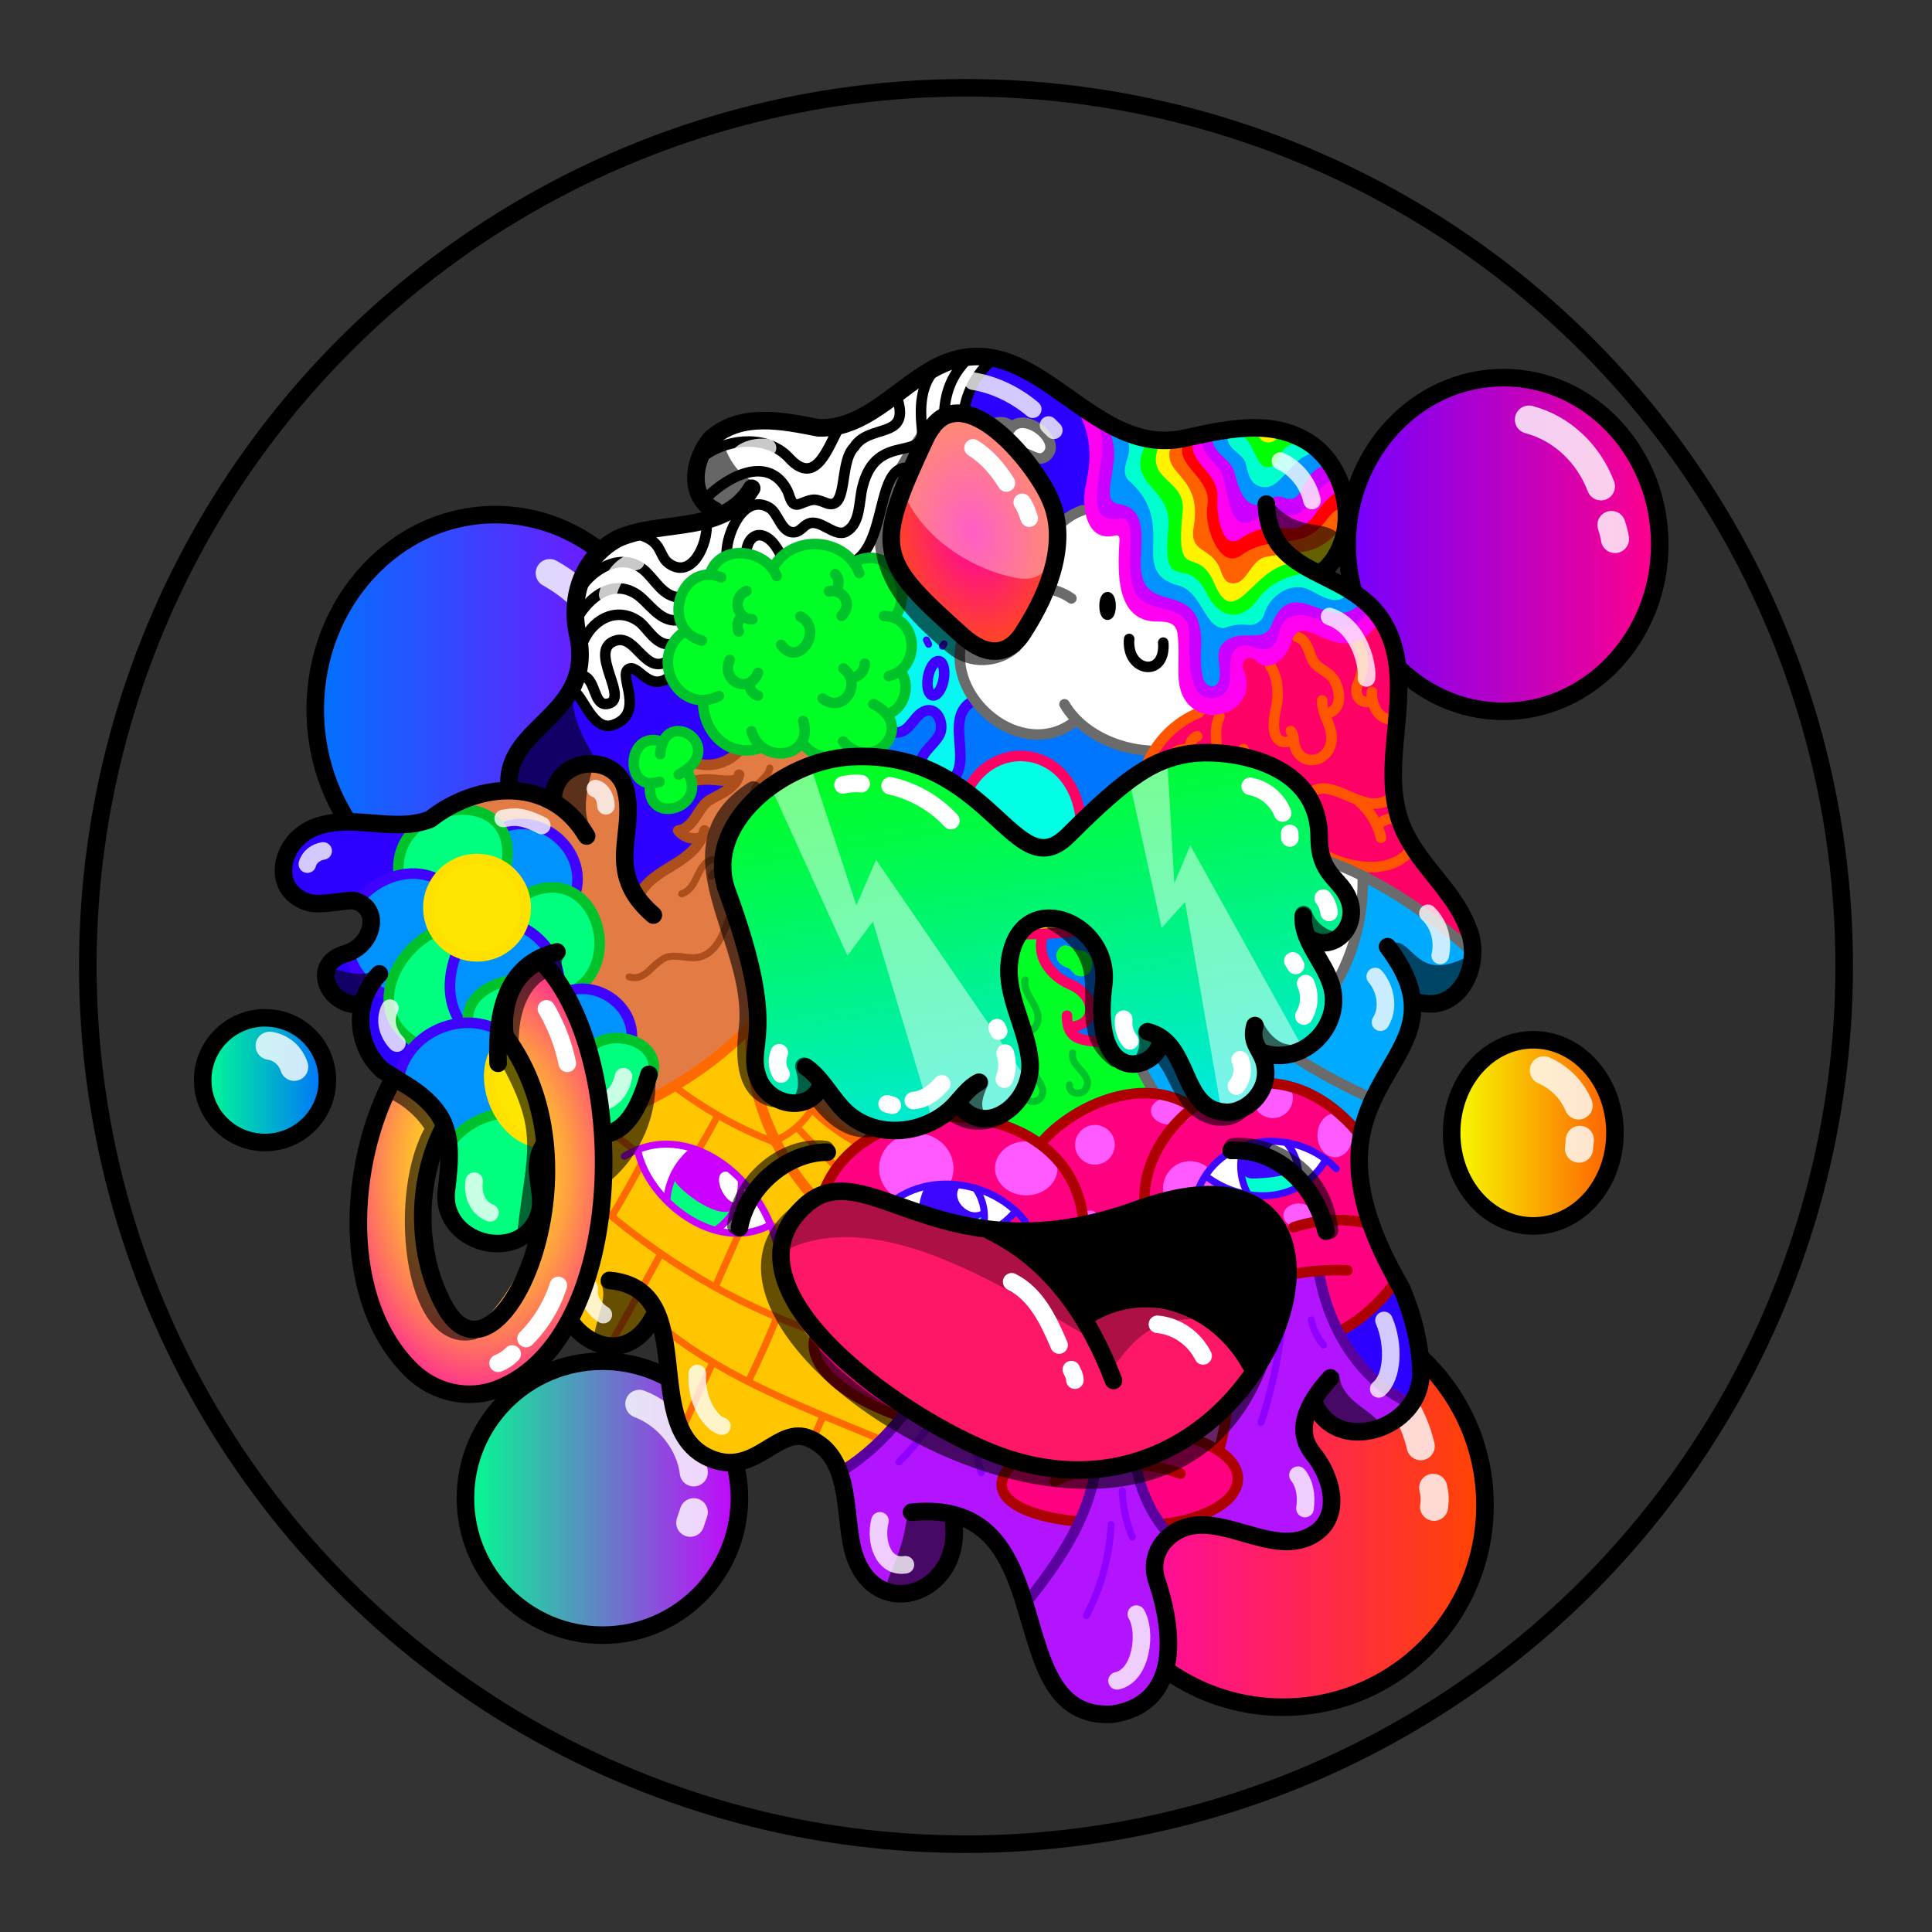 <svg version="1.1" id="Layer_1" xmlns="http://www.w3.org/2000/svg" x="0" y="0" viewBox="0 0 1100 1100" style="enable-background:new 0 0 1100 1100" xml:space="preserve" xmlns:xlink="http://www.w3.org/1999/xlink"><rect x="0" y="0" width="1100" height="1100" fill="#333333" stroke="none"/><circle cx="550" cy="550" r="500" style="fill:#2e2e2e"/><linearGradient id="a1" gradientUnits="userSpaceOnUse" x1="264.957" y1="853.134" x2="422.298" y2="853.134"><stop offset="0" style="stop-color:#00ff90"/><stop offset="1" style="stop-color:#c800ff"/></linearGradient><circle cx="343" cy="853" r="78" style="fill:url(#a1);stroke:#000;stroke-width:10;stroke-linecap:round;stroke-linejoin:round;stroke-miterlimit:10"/><linearGradient id="b1" gradientUnits="userSpaceOnUse" x1="826.38" y1="645.312" x2="919.38" y2="645.312"><stop offset="0" style="stop-color:#f7ff00"/><stop offset="1" style="stop-color:#ff5e00"/></linearGradient><ellipse style="fill:url(#b1);stroke:#000;stroke-width:10;stroke-linecap:round;stroke-linejoin:round;stroke-miterlimit:10" cx="873" cy="645" rx="46.5" ry="53"/><linearGradient id="c1" gradientUnits="userSpaceOnUse" x1="179.591" y1="404.219" x2="384.591" y2="404.219"><stop offset="0" style="stop-color:#0073ff"/><stop offset="1" style="stop-color:#8c00ff"/></linearGradient><ellipse style="fill:url(#c1);stroke:#000;stroke-width:10;stroke-linecap:round;stroke-linejoin:round;stroke-miterlimit:10" cx="282" cy="404" rx="102.5" ry="111"/><linearGradient id="d1" gradientUnits="userSpaceOnUse" x1="766.562" y1="310.33" x2="944.562" y2="310.33"><stop offset="0" style="stop-color:#7300ff"/><stop offset="1" style="stop-color:#ff008c"/></linearGradient><ellipse style="fill:url(#d1);stroke:#000;stroke-width:10;stroke-linecap:round;stroke-linejoin:round;stroke-miterlimit:10" cx="856" cy="310" rx="89" ry="95"/><linearGradient id="e1" gradientUnits="userSpaceOnUse" x1="615.769" y1="857.232" x2="845.269" y2="857.232"><stop offset="0" style="stop-color:#f0b"/><stop offset="1" style="stop-color:#f40"/></linearGradient><circle style="fill:url(#e1);stroke:#000;stroke-width:10;stroke-linecap:round;stroke-linejoin:round;stroke-miterlimit:10" cx="730.5" cy="857" r="115"/><linearGradient id="f1" gradientUnits="userSpaceOnUse" x1="115.411" y1="614.727" x2="186.411" y2="614.727"><stop offset="0" style="stop-color:#00ff90"/><stop offset="1" style="stop-color:#006fff"/></linearGradient><circle style="fill:url(#f1);stroke:#000;stroke-width:10;stroke-linecap:round;stroke-linejoin:round;stroke-miterlimit:10" cx="150.9" cy="615" r="35.5"/><path d="M313 326.3c18 9.9 33 27 39.6 46m7 22.7 1 7m509.9-163.1c19 5 34 19.6 41 38m6 22c1 3 1.5 5 2 8M879 609.4c9 4 16 11 19.8 20m.7 19.6-.5 5M759 766.9c25 9 44 31 49.9 56.5m7.1 23.7c1 4 1 7 .5 10.8M364 799.3c16 6 29 22 31 39m0 22.7-2 6M153.5 595.4c7 1 12 6 14 12" style="opacity:.812;fill:none;stroke:#fff;stroke-width:16;stroke-linecap:round;stroke-linejoin:round;stroke-miterlimit:10;stroke-dasharray:0,0,0,0,0,0"/><defs><style>.kye-1{fill:#fff}.kye-5{fill:#00ff7e}.kye-7{fill:#fe5aff}.kye-8{fill:#00ffcf}.kye-9{fill:#00ff24}.kye-10{fill:#fff300}.kye-12{fill:#00abff}.kye-15{fill:#0093ff}.kye-17,.kye-18,.kye-20,.kye-21,.kye-22,.kye-23,.kye-24,.kye-25,.kye-26,.kye-27,.kye-29,.kye-32,.kye-38,.kye-39,.kye-40{fill:none}.kye-17,.kye-29{stroke:#ad4f1d}.kye-17,.kye-18,.kye-20,.kye-21,.kye-22,.kye-23,.kye-24,.kye-25,.kye-26,.kye-27,.kye-29,.kye-32,.kye-38,.kye-39,.kye-40,.kye-42{stroke-linecap:round;stroke-linejoin:round}.kye-17,.kye-18,.kye-20,.kye-21,.kye-22,.kye-23,.kye-24,.kye-25,.kye-26,.kye-27,.kye-39,.kye-42{stroke-width:6px}.kye-18{stroke:#000}.kye-20{stroke:#6b6b6b}.kye-21{stroke:#f50}.kye-22{stroke:#ff0065}.kye-23{stroke:#3f00ff}.kye-24{stroke:#ad0000}.kye-25,.kye-38{stroke:#ff6a00}.kye-26{stroke:#3f02ff}.kye-27{stroke:#00c32b}.kye-29,.kye-32,.kye-38,.kye-40{stroke-width:4px}.kye-32{stroke:#3c06ff}.kye-39{stroke:#5a009e}.kye-40{stroke:#cb00ff}.kye-41{fill:#cb00ff}.kye-42{fill:#ffe600;stroke:#ffe100}.kye-43{fill:#ff00f1}.kye-44{fill:#00ff02}</style></defs><g id="Layer_80" data-name="Layer 80"><path class="kye-1" d="M567.5 204.3c-36.2-11.4-60.8 34.9-94.7 38.2-17.3 1.8-35-7.1-51.9-2.6-24.4 6.4-32.4 40-13.1 56.3-29.6-.3-69.7 5-78.8 37.9-4.3 15.5 2.3 32.2-.9 48-1.7 7.9-5.8 16-3.4 23.8 46.6 61.1 595.4 242.6 313.4-137.7-17.7-23.9-35.5-52.8-70.6-63.9Z"/><path d="M231 469.2c-15.6-4.3-87-4.4-67.1 34.9 9.8 19.4 32.6-1.1 43.8 12.8 7.8 13.6-8.2 24.8-18.6 31-12.8 8.6 18.5 18.6 23.8 55.7 51.4 46 49.6-131.4 18.1-134.4Zm95.7-74.7c-16.2 13.7-34 29.8-36.5 52.1 34.6 3.9 54.8 34.5 72.9 61.2 32.7 26.9 124.4-141.3 9.7-119.6-31.7-20.5.5 19.9-24.5 24.6-7.9 1.5-18.3-15.1-21.6-18.3ZM773.8 813c45.4-1.2 39.1-60.1 19.2-86.4-11.3-15-83.1-8.5-106.4 17.8-33.1 33.1 72.2 69 87.2 68.6ZM565.5 204.5c28.6 10.8 65.1 23.9 61.4 61.2-.8 7.7.3 17.5-5.7 23.2-56.2 39.3-99.7-45.1-55.7-84.4Z" style="fill:#2e00ff"/><path d="M473.2 431.9c8.6-8.8 43.4-13 55.5-27.3 15.4 6.3-1.6 21.2-3.5 30.3s9.2 15.9 16.6 9c12.4-11.7-2.1-35.2 13.4-44.3 11.9 19.1 39 24.7 57.3 10.8a54.7 54.7 0 0 0 43.3 16.2c-10.2 60.5.9 122.6-3.6 183.7 0 0-175.4 1.9-175.2 1.4-27.2-44.2-44.3-139-3.8-179.8Z" style="fill:#0076ff"/><path d="M432.9 825.9c15.7-12.4 38.1-8.3 44.9 11.2 13.8-7.2 25.1-17.7 34.1-29.9-24.8-5.7-70-37.3-35.2-60.5-15.8-31.7-17.7-72.4 12.7-95.6-27.6-13.3-45.6-38.6-60.5-64.3-20.5 16-41.7 30.4-65.4 42.5-5.6 14.4-22.1 17.5-35.6 19.7 18.9 24.3-1.2 51.4-8.5 75.7-10.6 34.9 39.4 60.5 55 24.8 7.1 18.5 4.5 39.4 11.2 58.1s29.1 32.6 47.3 18.3Z" style="fill:#ffc600"/><path class="kye-1" d="M363.5 654.7c6.6 31.1 43.4 58 74.4 43.1-9.1-28.9-44.1-56-74.4-43.1Z"/><path class="kye-5" d="M383.9 670.5c-13.7 15.4 8.8 24.2 20.6 29 6.3 2 10.6-6.7 13.1-11.3-12.5-3.6-23-10.4-33.7-17.7Z"/><path d="M512 805.7c-24.8-4.7-70.5-36.5-35.7-59.6-44.2-80.7 46.5-139.7 116-95.8 22.7-21.6 57.4-37.6 87.3-20.6 30.4-22.6 72.7-13.6 94.6 17.4-4.1 29.5 9.9 56.6 20.6 83.4-9.2 11.3-19 23.2-32.7 27.9-7.1-9.4-8.4-22-13.7-32.8-10.8-2.2-22 1.5-31.7 6.2a83.6 83.6 0 0 1-7.8 34.3c-5.3 1.7-11 2.3-16.6 2.8a77.4 77.4 0 0 1 1 56.4c31.9 23.3-14.8 41.7-32.5 41.2-7.6-8.7-11.1-20.1-15.4-31.5a46.3 46.3 0 0 0-22.1 1.9 74.4 74.4 0 0 1-10.8 28c-53.2-6-47.6-27.4-32.4-34.2-13.1-16.4-17.7-40.9-11.2-61-10.1-3.5-22.1-7.8-32.6-4.4a78.4 78.4 0 0 1-24.3 40.4Z" style="fill:#ff0081"/><ellipse class="kye-7" cx="497" cy="713.5" rx="14.9" ry="12.4"/><ellipse class="kye-7" cx="584.3" cy="665.2" rx="17.8" ry="15.4"/><circle class="kye-7" cx="603.8" cy="724.8" r="12.8"/><ellipse class="kye-7" cx="521.7" cy="665.2" rx="21.2" ry="20"/><circle class="kye-7" cx="555.7" cy="725.4" r="6.7"/><circle class="kye-7" cx="623.4" cy="651.8" r="11.3"/><circle class="kye-7" cx="648.9" cy="707.9" r="9.9"/><circle class="kye-7" cx="620.7" cy="694" r="4.8"/><circle class="kye-7" cx="677.6" cy="676.5" r="15.4"/><circle class="kye-7" cx="724.7" cy="625.2" r="11.4"/><ellipse class="kye-7" cx="760.1" cy="646.4" rx="10" ry="12.5"/><ellipse class="kye-7" cx="739.4" cy="692" rx="8.7" ry="6.8"/><ellipse class="kye-7" cx="677.6" cy="718.1" rx="7" ry="6.1"/><circle class="kye-7" cx="581.7" cy="783.6" r="7.1"/><ellipse class="kye-7" cx="653.7" cy="766.7" rx="14.3" ry="15.3"/><circle class="kye-7" cx="687.9" cy="814.5" r="10.5"/><ellipse class="kye-7" cx="609.2" cy="807.2" rx="8.6" ry="7.8"/><circle class="kye-7" cx="609.9" cy="758.7" r="6"/><ellipse class="kye-7" cx="692.3" cy="789.3" rx="7.7" ry="10.1"/><ellipse class="kye-7" cx="667.1" cy="632.5" rx="11.8" ry="8"/><path class="kye-1" d="M503.6 689.9c19.9 18 55.6 22.4 73.9 0-18.2-18.9-57.7-23.4-73.9 0Z"/><path class="kye-8" d="M525.2 689.2c.2 4.7-1.9 13 4.3 14.4 11.4 4 34.9 4.5 31.5-13.2-11.4 5.5-24.3 1.8-35.8-1.2Z"/><path class="kye-1" d="M597.4 784c20 13.7 50.1 16.8 67.2-3.1-18.1-15.5-51.3-16.1-67.2 3.1Zm89.4-115c18.8 17.9 54.3 14.9 67.6-8.6-19.2-16.3-53.5-13.4-67.6 8.6Zm11.3-182.3c21.7-4.8 57.2-1.8 77.9 13.6.6 36.1-16.8 76.5-50.6 92.9-7.8-5.7-15.4-11.4-22.4-18.2-16.9 13.7-39.8 19.2-60.3 15-23.4-55.6-34.5-151.1 55.4-103.3Z"/><path class="kye-8" d="M618.2 782.2c-4.4 8.9 5.1 15.5 13.4 13.6 9.9-.4 19.6.4 17.3-12.1a3.8 3.8 0 0 1-1.1-1.1c-9.3 2.2-20.6 2.5-29.6-.4Zm89.1-113.6c.7 3.5 1.2 8.8 4.2 11 10.7 3.2 34.2.7 27.3-15.4-9.5 5.1-32.4 3.6-31.5 4.4Z"/><path class="kye-9" d="M554 530.7c2.6 22.3-47.8 16.7-25.6 45.1-21.9 10.1-17.4 16.5-34.6 26.9a50.6 50.6 0 0 1 14 38.1 103.3 103.3 0 0 1 83.3 9.3c19.2-14.5 39.2-27.9 64.2-29.7a124.3 124.3 0 0 0-10.5-19.6c-14.2-9.8-34.4-3.9-35.4-15.3 13.2.3 14.3-14.1 5.7-21.2s-18.4-1.3-22.3-31.7c-6.5-3-33.1-3.6-38.8-1.9Z"/><path class="kye-10" d="M475.4 487.6c-21.9 47.7 125.5 48.3 152 37.9-.3-15.9-.4-33.6 11-46a103.2 103.2 0 0 0-22-3.5c-1 7.1-1.2 14.6-3.7 21.3-18.8 11-44.4 9-63.5-.9-2-8.1-4.7-15.7-4.9-24.2-12.6-.6-26.3 1.1-38.5 2.1-3.4 4.5-9.9 6.4-14.5 5-1.7 3.4-5 16.2-15.9 8.3Z"/><path class="kye-9" d="M388.4 360.4c-16.5 11.9-5.9 36.9 12.4 40 1.2 15.1 14.7 34.6 31.3 24.5 7 6.5 18.2 4 24.6-2.6 6 8.9 19 12 27.3 4.1 13.2 6.2 29.4-5.8 21.7-20.1 8.9-4 11.6-15.2 6.7-23.5 7.7-9.2 8-24.2-2.6-31.5 10.5-15.7-3.2-39.4-22.9-31.6-13-14.2-35.2-10.7-47.3 3.3-9.9-10.6-28.7-10.8-35.2 4-18.9 1.2-19.6 18.4-16 33.4ZM377 421.7c12.6-15 28.6 5.8 13.4 17.1 12 17.9-21.1 33.4-19.8 8-12.8-3-11.8-26.6 6.4-25.1Zm97.7 53.5c-10.7 13.3 15.4 21.5 16.2 5.2 11.7 1.7 21.7-10 11-19.2 2.3-13.3-17.3-15.8-19.5-3.2-14.1-2.7-10.8 13.7-7.7 17.2Z"/><path d="M359.7 591.5c18.6 5.4 12.8 22.5 5.1 34.9 25.8-6.5 45.3-24.2 64-41.8 15.5 27.5 32.7 53.1 61.9 65.9 5.3-2.4 10-5.3 14.9-7.8 4.7-15.6-2.6-28.2-11.6-39.3-6.8-24.2-1.4-21-22-39.5 4.7-8.4-2.9-13.9-5.9-20.7-4.4-10.2 3.1-22.4-.9-32.7-6.9-8.4-2.3-31.2-4.7-43.2a10.3 10.3 0 0 1 9.2 2.4 29.7 29.7 0 0 1 3.1-9.8c-12.9-10.9.7-12.6.1-28.8-6.3.2-12.8-3.1-15.6-8.5-6.1 7.1-31.9 5-35.8 3.2-13.2 15.7-33.7 1.5-27 19.2 1 .9 14.4-5.4 21.8 2.5-10.4 4.2-23.2 23-28 24.9a11.5 11.5 0 0 0 10.3 6.6c-7.8 14.6-26.3 15.4-33.2 29.9-14.6-12.2-8-31.4-7.7-47.4.6-32.9-38.5-35.5-45.8-5.2-12.3-8.7-37.6-9.5-49.4 1.6 8.7 3.7 16.9 6.6 24.1 13.5 22.1-8.8 49.2 14.1 40.9 37.5 19.2 11.4 16.1 37.2 4.4 53.8a28.4 28.4 0 0 1 27.8 28.8Z" style="fill:#e37b45"/><path class="kye-12" d="M703 574.6c21.6 21.5 48.5 37.8 76.2 50.1-1.8 6.4-3.6 12-5.7 17.6-28.7-25.6-59.2-34.6-93.9-13.2-8.2-3.4-14.1-8-22.8-7.2-6.5-9.6-10.4-19.3-10.9-30.7a72.6 72.6 0 0 0 57.1-16.6Z"/><path class="kye-12" d="M727.1 592.4a231.3 231.3 0 0 0 53.2 32.1c12.7-14 20.8-34.9 24.8-52 18.1 2.4 34.6-14.2 32.3-32.3-9.6-8.5-49.8-36.9-61-39.1.7 35.5-16.4 74.2-49.3 91.3Z"/><path d="M786.8 354.1c26.6 45.3-18.8 112.9 34.8 146.2 2.8 8.6 14.1 32.8 15.2 36.9-124.6-95-124.8-25.3-136.7-72-5 6.8-14.1-.6-12.9-7.7s6.4-27.1 7.5-51.4c14-1.4 13.8-17.4 9.6-28.9.9-6.6 10-6.2 13.4-2.5 9.3 4.4 14-8.5 17.2-15.5 8.8-14.4 28.1 19.7 45.8-1a10.2 10.2 0 0 1 6.1-4.1Zm-104.7 51c-25.5 11.7-37.2 40.8-33.7 68.2 17-5.3 34.6 2.9 47.4 14 2.7-.4 5.7-1.1 7.8-2.9 1.7-6.4-.4-13.6-3.5-19.3-4.2 2-9.4 4.5-13-1 6-21.2 4.4-47.9 7.1-57.4a25.4 25.4 0 0 1-12.1-1.6Z" style="fill:#f06"/><path d="M549.5 269.7c.4 11.6-5.4 27.5-18.9 27.7-8.2.1-8.4-20-16.7-8.5-.8 11.5.8 22.8-8.4 32.7 7.6 7.6 9.7 20.2 5 31.1 10.1 6.6 10.1 19.9 2.1 28.4 2.3 9.7 2.1 18.1-5.6 25.9 1.2 24.9 20.9-12.8 28 1.5 3.6 10.2-10.2 16.8-10.5 26.2 2.4 19.4 24.6 11.3 22.8-6.4-1.2-10.8-2.1-22.4 7.5-30-23.9-25.9 4.7-63 35.6-63.6 1-12.3 3.5-28.4 13-36.8-8.3-11.8-16.5-25.9-19-39.5-8.3 1.7-27.3 11.3-34.9 11.3Z" style="fill:#07f7f3"/><path class="kye-5" d="M249.8 500.8c8.5-13.5 26.4-13.9 39.3-6.6 4.6-48.2-65.7-41.2-61.4 5.1 6.3-4.9 15.7-2.3 22.1 1.5Zm50 9.2a33.4 33.4 0 0 1-2.4 16.7c13.9 8.2 21 21.9 23.3 37.7 38.6-9 17.2-76.1-20.9-54.4Zm-53.9 20.8c-22.8 9.8-35.6 49.3-8.1 62a34.2 34.2 0 0 1 23.8-9.8 49.4 49.4 0 0 1-1.3-40.5c-5.7-4.2-10.2-4.1-14.4-11.7Zm20.3 50.5c8.6-1.2 15.9 3.6 22.9 8.1 8.8-6.4 20.5-6.1 30.6-3.3 11.6-34.2-54-37-53.5-4.8Zm19 53.2c-11.4-1-23.8 7.7-28.3 18-15.3 80.4 64 71.5 50.3-2.2-8.8-1.9-20.1-6.2-22-15.8Zm49.8-36.8c7.2 30-6.7 44.8-1.8 45.8 62.9-2.1 39.8-75.6 1.8-45.8Z"/><path class="kye-15" d="M227.5 612.9a78.6 78.6 0 0 1 30.1 36.1c7.7-6.8 15.6-14 26.2-15.5-8-14.4-9.1-33.3 5.5-43.8-21.3-14.4-57.5-4.6-61.8 23.2Zm91.5-46.8a39.9 39.9 0 0 1 1.6 20c5.9 1.4 9.9 6.9 12.7 12.4a26.5 26.5 0 0 1 26.3-7.2c1-19-23.4-35.1-40.6-25.2Z"/><path class="kye-15" d="M297.6 529.5c12.6 6.5 20.8 20.7 19.9 34.8-16.2-17-50.2-4.2-53.6 18.8-9.3-11.1-9.6-29.5-2.9-41.4 10.9 6.4 31-.3 36.6-12.2Zm-8.6-35.2a35 35 0 0 1 10.5 14.9 36.8 36.8 0 0 1 28-1.9c6.4-22.7-18.1-41.9-39.8-35.7-.6.2-1.4.8-.6 1.6 2.3 7.5 2.7 12 1.9 21.1Zm-40.2 5.9c-5.3 8.6-6.3 19.7-2.7 30a58.5 58.5 0 0 0-25.1 36.9.8.8 0 0 1 .2-.6c-10-3.2-21.8-13.7-20.3-25 9-7.1 12.3-20 5.6-29.9 9.4-12.9 27.5-17.4 42.3-11.4Z"/><path class="kye-1" d="M549.4 246.4c-2 6.8-2.4 16.9 2.1 22.7 4.3 2.1 9.4-3.2 16.1-2.6 9.3-5.6 10-11.5 22.6-6.4 12.6 2.2 6.6-15.4-3.6-18.4-19.8-3.4-22.7 4.7-37.2 4.7Z"/><path d="M479.6 838.8c5.2 22 1.1 55.4 25.5 66.1 24.6 5.5 38.1-20.2 40.7-40.9 50.2 15.2 30.4 88.8 75 109.8 25.1 8.9 47.7-17.3 44.9-41.6-1.2-18.9-13.9-41.9.1-58.4a71.9 71.9 0 0 1-18.5-38.8c-7.7-.3-16.4-1.2-23.6 1.9-2 10.1-4 20.4-10.5 29.3-20-.3-59.4-12-35-36.7-12.3-16.6-16.9-39.4-8.4-58.6a77.1 77.1 0 0 0-33.6-5.7c-11.5 30.4-30 54.7-56.6 73.6ZM717 731.1a83.5 83.5 0 0 1-18.4 52.2 119.5 119.5 0 0 1-4.5 41.7c19.1 17.2 6.6 28.2-9.5 40.7 25.5 6.5 75.9 27.9 73.4-17.7-2.2-15.2-20.1-31.8-10-46.9 13.9 17.7 39.6 14.4 53.7-1.5-27.9-18.2-45-41.6-51.4-74.8-11.2-2.4-22.4 3-33.3 6.3Z" style="fill:#b314ff"/><path class="kye-17" d="M473.9 432.8c1.6 11.1-16.8 17.8-1.8 26.8"/><path class="kye-18" d="M550 205.3c-20.9 22.1-7.6 45.6-14.9 65.5a4.3 4.3 0 0 1-5.8 2.4c-3.1-1.4-5.7-4.9-8.7-6-21.9-7.7-14.9 38.5-32.7 51.5"/><path class="kye-18" d="M530.5 212.6c-6.3 8.4-6.7 19.7-5.7 30.1 3.1 21.8-25.7 2-33.7 34.4-2.2 8.4-1 20.7-9.2 25.5-6.6 3.8-14.6-7.5-21.7-4.4-2.6 1.1-4.3 4-7.1 4.7-8.3 1.6-9.6-10.6-15.2-13.9-14.2-8.2-24 13.9-24.2 25.8"/><path class="kye-18" d="M424.9 313.8c1.5-11.5 12.1-13.6 19.8 2.5m66.4-88.6c6.9 22.6-16.3 13.3-24.8 26.9-8.9 8.6-2.9 37.2-16.2 31.7-7.3-3-8-1.8-15 .7-4.8 1.7-5.3-4.6-6.8-7.6-10.3-20.3-32.9-8.8-45.4 3.3"/><path class="kye-18" d="M402.2 258.6c13.6-9.2 35.2-10.8 47.2 2.3 15.8 17.2 22.5-8.3 29.3-19.2m-114.8 62.8c13.9 3.8 10.7 12.1 17.2 16.5 13 8.9 22-11.4 21.2-22.9M330.5 335c7.3-11.2 22.8-20.4 35.2-11.2 6.7 5.1 10.7 14.8 19.7 16.2"/><path class="kye-18" d="M329.9 349.9c7.5-11.5 19.7-19.6 32.2-11.8 7.2 4.5 13.4 16.4 23.9 15"/><path class="kye-18" d="M332.3 364.7c6.3-13.5 20.2-19.1 31.6-10.7 4.8 3.5 9.6 14 18.4 12.8"/><path class="kye-18" d="M330.5 384.5c9.1.5 6.9 17.2 14.9 16.3 14.7-1.7-12.3-31.5 5.6-36.2 10.9-2.9 16.1 18.4 28 12.4"/><path class="kye-18" d="M326.4 393.3c5.9 3.1 11.2 23.6 22.8 19.4 18.4-6.5 3-27.7 8.4-31.6s11.5 13.1 23 4.7"/><ellipse class="kye-18" cx="630.6" cy="345" rx="1.7" ry="5"/><path class="kye-18" d="M642.9 363.8c-1.7 19 21 22.5 19.4 2.1M706 528.6l9.8 7.2m.9-22.5a116.3 116.3 0 0 1 10.5 6.7m1.3 26.1c15.4 13.8 28.6-6.4 11.6-16.1m-92.1-9.6 4.7 12.6m13.3-21.5c1.8 4.1 3.6 8.3 5.3 12.5m-10.1 35.2c-7.6-14.5 16.1-23.6 20.2-7.8"/><path d="M585.8 260.9c-.6 13.7 7.1 26.5 17.6 34.8" style="stroke:#00bfff;stroke-width:6px;stroke-linecap:round;stroke-linejoin:round;fill:none"/><path class="kye-20" d="M616.4 290.5c-17.4 6-27.2 25.4-24.8 42.9"/><path class="kye-21" d="M694.4 407.9c-4.3 8.8-.4 18.8-1.2 28.1s-6.4 16.1-6.8 24.7 8.9 9.8 13.3 4.1"/><path class="kye-21" d="M698.2 460.3a33.9 33.9 0 0 1 6 22.3m18.9-103.7c4.8 7.2 5.1 16.5 3.3 25-4.8 21.5 7.1 19.9 9.6 16.8"/><path class="kye-21" d="M734.9 416.2c1.7 2 1.6 5 2.1 7.6 2.2 11.8 16.8 11.8 20.5.6 3-9.1-5.1-17-4.7-25.6m3.2 7.4c8.2-2.3 7.4-12.8 3.6-19-2.8-4.7-8.5-6-11.5-10.1s-3-12.5-9.7-14.5m34.4 3.1c4.6 7.2 3.8 15.5.5 23.2s2.3 12.9 8.2 9.9"/><path class="kye-21" d="M781.1 393.9c-.6 7.3 3.9 16.5 12.1 15.6"/><path class="kye-20" d="M643 589.6a63.6 63.6 0 0 0 58.7-14.5m24.9 18.1c33.2-17.1 49.9-56.8 49.3-92.9M606.1 401c9.6 16.3 29.8 25.4 48.1 26.4"/><path class="kye-21" d="M682.6 405.8c-26.4 10.8-38.8 40.3-35.8 67.6m156.1 11c-21.3 26.3-90.4-9-56.1-33.4 12.7-9 30.8 15.1 45.4 3.1"/><path class="kye-21" d="M773.7 456.2a40.2 40.2 0 0 1 12.6 20.8m-1.2-8c2.6-1.9 5.8-3.5 9-2.7m-86.2-39.8c3.1 6.5-4.4 15.2 1.2 20.7 3 2.9 8.2-.2 7.4-4.2m-49.9-6.1c-3.5-12.1 17.4-14.9 14.2-.7"/><path class="kye-21" d="M677.6 426.1a6.4 6.4 0 0 1 4-6.9m-16.7 41.6c-2.1-6.3 7.5-13.1 12.2-8.2m-20.6 1.3a8.2 8.2 0 0 1 7.9-.2"/><path class="kye-20" d="M550.4 269.5c5.3 2.4 11.7-1.8 11.8-7.5m.2 3.8c6 2.9 15.6-3.1 11.2-9.8m2.3 3.4c8.2-5.8 13.9 5.6 20 .1 9.5-8.5-13.3-26.6-20.9-15m.4-2c-5.9-5.3-16 .2-17.7 7.1m-8.3-2.6a8 8 0 0 1 8.6-1"/><path class="kye-18" d="M563.8 205.9c-29.6 28-6.1 64.5-21 85.3a13.4 13.4 0 0 1-7.2 5.1c-10.5 2.7-9.8-11.9-16.4-11.9-9.5.1-.5 22.9-14.8 34.7"/><path class="kye-22" d="M626.4 526.9c-30.7 12.2-175.6 2.6-151.4-38.7m142.2-12.4a61.1 61.1 0 0 1 21 3m-30.7 99.5c.2 13.8 7.5 13.8 20.5 15.1 7.4.7 9.6 9.5 16.8 7.4m-111.4-31.6c-1.7 11.5-14.5 8.5-20.3 15.3s-9.7 15.3-19.1 16.5"/><path class="kye-17" d="M467.1 561.3c9.9 8.8 23.1 15.8 23.1 30.3.1 11.3 5.6 14 8.3 17.8 6.8 9.5 10 20.7 8.3 32.1"/><path class="kye-23" d="M509.1 416.9c9 1.3 10.8-9.9 17.9-12.2s11.3 8.7 7.4 14.5-7.8 8-9.8 13.1c-3.2 8.1 4.9 17.3 13.3 14.4 19.6-8.6-2.2-37.8 16-47.5"/><path class="kye-20" d="M656.6 620.6c-28.7-42.9-62.4-192.5 38.1-134.8"/><path class="kye-24" d="M612.1 866.1c-46.8-4.9-59.7-26.5-10.5-47.2m60.5 48.9c53-6.9 59.6-40.8 3.1-52.4m-100.4-74.8c12.9-1.4 21.7-.5 33.9 7.1m196.1-18.4a93.8 93.8 0 0 1-31.6 28.5m-54.6 9.2a45.3 45.3 0 0 1-17.2 1.1m87.8-71.5a79.5 79.5 0 0 0-42.7 2.2m-42.5 14a53.7 53.7 0 0 0-30.2 30.9m11-20.1c-68.3-47.2 29.5-157.9 97.4-79.9"/><path class="kye-24" d="M677.5 629.4c-28.6-17.7-67.7 1.2-84.8 21.4"/><path class="kye-25" d="M365.7 628.1c22.9-10.9 45.6-26.6 63.3-45.5 12.4 27.4 34.5 54.8 61.2 68.1"/><path class="kye-25" d="M427.9 583.7c-3.5 36.1 13.3 74.7 38.1 100.9"/><path class="kye-26" d="M297.9 528.2c13 6.8 22.8 21.3 20.2 36.3m-58-22.2c-5 12.3-5.9 27 1.3 38.5M286.8 471c22.5-8.6 47.2 13.5 41.1 36.8"/><path class="kye-27" d="M284 634.1a45.5 45.5 0 0 0-27.6 16.6m43.1-141.5c37.8-18.9 56.2 36 28.8 53.8"/><path class="kye-26" d="M319.4 566.1c17.6-9.7 40.9 4.5 40.4 24.6m-161-48.1a33.2 33.2 0 0 0 21.2 23.6"/><path class="kye-27" d="M266.4 580.1c0-27.5 61.7-33.9 54.6 5.5m13.1 13.2c11.4-15.3 44.3-6.9 37.2 14.8m-125-82.5c-23 12.4-37.1 45.3-10.6 62.1m-8.8-96.2c-3.3-42.2 70.3-52.3 61.3-3.5"/><path class="kye-26" d="M288.2 589.3c-21.3-15.6-54.3-3.6-60.6 22m20.5-111.2c-14.6-6.6-31.8-.6-42.3 10.7"/><path class="kye-17" d="M401.1 472.8c-5.6 19.8-29.3 20.4-37.2 37"/><path class="kye-17" d="M420.8 441.1c-2.1 8-10.6 10.7-17 14.6s-8.4 15.7-17.7 17.2a12.1 12.1 0 0 0 13.6 3.7"/><path class="kye-17" d="M419.4 443.9c-8.1 2-14.1-1.7-24.4.8m25.2-16.5a24.5 24.5 0 0 1-23.3 6.6"/><path class="kye-22" d="M544.4 472.3a139.1 139.1 0 0 0-37.5 2.8"/><path class="kye-27" d="M375.9 429.4c2.2-28.7 39.9-3.7 10.5 11.6m-10.5-19c-19.4-5.8-20.7 29.8-.4 23.1m-5.4 1.9c-2.1 23.3 32.5 13.3 21.9-6.3m8.4-39.1c1 16.1 14.8 30.5 33.2 24.1"/><path class="kye-27" d="M427.9 416.4c5.8 19.5 35.7 15.2 29.4-5.9"/><path class="kye-27" d="M457.3 423.5c6 8.3 19.4 10.8 26.5 2.6"/><path class="kye-27" d="M480 422.2c17.6 19.3 42-9.4 17.3-21.3"/><path class="kye-27" d="M506 406.6c9-4 12.5-16 7-24.2"/><path class="kye-27" d="M506.1 384.9c18.5-4.3 16.9-33.8-2.8-34.2"/><path class="kye-27" d="M509.8 351c10.7-15.5-3-40.7-22.5-31.4m1.9 6.7c-7.4-20.2-37.6-22.4-48.5-3.9m1.5 5.6c-5.9-15.1-31.7-18.9-37.8-1.8"/><path class="kye-27" d="M410.6 328.7c-23.7-9.6-34.8 29.9-11 36"/><path class="kye-27" d="M389.3 359.8c-20.3 14.3-3.4 47.9 20 36.5m15.7-59.8c-8.3 3.3-5.7 16.3 3.3 16.1"/><path class="kye-27" d="M422.5 350.8a7.7 7.7 0 0 0-1.9 8.8m-5.1 16.1c-5.5 12 11 20.1 16.1 7.4"/><path class="kye-27" d="M426.8 389.8a6.6 6.6 0 0 0 4.7 6.2m24.2-45c13.7 7.3-1.1 29.8-10.9 16.2m27.2-30.5c7.7-1.6 14 7 7.2 13.9m-2.9-14.6c1.4-2.8 1.7-6.8-.8-9.1m4.7 53.7c11 8.2.3 26.3-11.8 17.1"/><path class="kye-27" d="M485.5 385.8a8.4 8.4 0 0 0 6.9-7.9m-13.8 95.4c-18.9 15 13.2 27.6 11.5 6.3m-8.1-19.2c1.1-18.4 27.7-12.4 17.4 4.5"/><path class="kye-27" d="M501.7 461c12.8 8.7-.7 26.1-13.5 15.8"/><path class="kye-17" d="M470.2 469.3a13.7 13.7 0 0 0-6.9-2.2"/><path class="kye-27" d="M480.8 456.6c-9.3.5-12.9 13.2-5.4 18.5"/><path class="kye-17" d="M463.2 462.6c-7.6 10.5 2.8 21-2.3 34.7-3.1 8.5 8.5 16 4.6 25.3-10.4 24.6 13.6 29.5 6.4 41"/><path d="M612.6 497.7c-19.1 10-45.1 8.8-64.3-1.4-21.2-87.7 87.5-88.5 64.3 1.4Z" style="fill:#00ffe4;stroke:#ff0065;stroke-width:6px;stroke-linecap:round;stroke-linejoin:round"/><path class="kye-22" d="M552.7 531.9c-1 20-20.5 14.8-28.8 26.4-3.9 5.4-1 16.4 7 15.5m62.5-40.1c-3.1 11.8 5.4 22.2 16.1 26.8 15.4 6.7 14.8 23.1.6 24.1"/><ellipse class="kye-23" cx="532.8" cy="386.1" rx="9.9" ry="4.5" transform="rotate(-79.5 532.865 386.124)"/><path class="kye-29" d="M436.5 467.9c-6 8.6-17 30.3-6.9 35.2 6 2.9 10.9-7.4 10.5-12.8"/><path class="kye-29" d="M434.2 487.4a8.3 8.3 0 0 1 2.9-5.7m2-21.3c7.4 3.5 7 14.6 5.4 21.5m-16-19.6a43 43 0 0 0-10.2 26.5m10.7-37.2c.5-6 8.2-8.2 9.3-14.3m-33 52.1c-8.9 3-7.8 16.4-17.2 19.5m21.3-14a7.6 7.6 0 0 0-4.2 3.9m9.8 24.1c-3.7 10.4-8.6 22.8-21 22.4-4.4-.1-11.8-2.1-16 .4-8 4.6-11 13-19.8 10.5m74.7-32.8c-4.9 5.3-2.4 12.3.8 18s-3.2 11.8-.9 17.1 7.4 9.6 5.3 15.7m9.6-69.6c8.5 8.7-5.6 20.3-.2 29.8m7.1 44.7c-1.4 11.2 12.4 13.8 18.6 20.2s2.6 18.9 11.9 23.5"/><path d="M556.5 554.9c3.3 13.3-9.7 17.4-8.9 27.8.5 6.5 8.3 5 10.3.1M533.5 594c-2.5 8.3-14 10.9-14.6 19.8-.4 5.5 7.3 8.8 10.5 4m54.3-59.9c-1.7 8.5 9.1 15.2 7.1 23.8s-13.3 6.9-11.3-.4m-16 21.1c.5 4.2 7.3 5.6 9.1 1.7s-3.8-8.2-1.8-12.2M549 619.6c.9 7.2 10.6 2.6 8.4-3.5-.8-2.1-2.3-4.1-1.9-6.3m28.3 14.2c1.4 4.6 8 3.9 9.5-.4 2.3-6.1-5.4-9.8-4.8-15.8m22.2-8.3c-1.4 8.4 11.5 11.6 7.8 19.9-2.1 4.7-10.1 3.9-9.6-1.7" style="stroke-width:4px;stroke:#00c32b;stroke-linecap:round;stroke-linejoin:round;fill:none"/><path d="M603.7 542.9c-1.3 3.3 2.3 5.4 5.1 6.4s3.1 3.6 5.3 4.4c7.7 1.7 7.6-10.7.5-10.6-4.1.1-8.6-6.3-10.9-.2Zm22.7 37.4c-1 1.7 2.8 4 3.7 1.9s-1.4-5.7-3.7-1.9Zm-102.3-45.2c-4.2.1-5.9 4.7-9.9 5.1-6 .6-10.9 9.8-3 11.2 4.3.7 6.1-4.1 9.2-6s4-.9 5.8-1.9c4-2.2 3.1-8.5-2.1-8.4Zm-22.7 21.8c-2.5 1 1.1 4.7 2.7 2.7s-.2-3.7-2.7-2.7Zm11.4 11.6c-5.1-5.9-22.7 3.4-17.5 11.7s8.1.1 10.8-5.4 11.2-1.2 6.7-6.3Z" style="stroke:#00ff24;stroke-width:4px;stroke-linecap:round;stroke-linejoin:round;fill:#00ff24"/><path class="kye-32" d="M498.1 695c19.7-29.6 65-26.1 85.8.6"/><path class="kye-32" d="M503.4 689.5c20.7 19.5 55.4 23.4 74.9 0"/><path class="kye-32" d="M529.2 675.2a31.8 31.8 0 0 0-2.1 27.1m28.3-25.8a28.4 28.4 0 0 1 3.3 26.2m33.8 86.3c16.6-25.4 58.3-24.9 78.6-4"/><path class="kye-32" d="M597.1 784.2c19.9 14.9 51.8 16.4 68.6-3.9"/><path class="kye-32" d="M620.1 771.1a23.7 23.7 0 0 0-.7 22.4m24.7-22.7a21.4 21.4 0 0 1 4.3 21.3"/><path d="M634.9 770.8c-3.5 8.7 7.4 13.9 13.5 9.5 6.6 7.3-20.3 10.5-29.9 3.5-1.1-3.5-1-9.8 1.2-12.8ZM546.4 676c-5.5 7.2 6.1 18.5 13.4 12.6 3.6 10.1-28.8 6.9-32.7 2.4s-1.1-15.2 4.5-15.8Zm179.1-24.9c-10.3 6.1 7.2 19.7 12.4 9.4 5.5 9.4-19.4 10.5-24.7 10.5-9 .1-7.5-12.9-4.5-18.6Z" style="fill:#3c06ff"/><path class="kye-32" d="M682.8 675.9c13.8-31.4 55.5-33.9 78-10.5"/><path class="kye-32" d="M686.8 669.8c21.6 16.3 53.6 15.7 68.1-9.6"/><path class="kye-32" d="M708.4 652.5a33.2 33.2 0 0 0 1.8 26.7m22.1-28.7a29.1 29.1 0 0 1 6.6 25.1"/><path d="M543.4 782a127.9 127.9 0 0 1-31.6 50.4m33.4-29.9a44.5 44.5 0 0 1-4.5 11.3m14.1-4.1a87 87 0 0 0 3.9 28.7m73.9 29.7a125.8 125.8 0 0 1-14 51.7m20.4-71a74.3 74.3 0 0 0 5.7 26.3m86-129.8a262.3 262.3 0 0 1-12.7 64.6m28.6-58.4a30.1 30.1 0 0 0 7 14.3m-40.3 17.3a52.9 52.9 0 0 1-4.2 11.1" style="stroke:#9000ff;stroke-width:4px;stroke-linecap:round;stroke-linejoin:round;fill:none"/><path d="m527.5 364.4 1.2 2.4m7.9 1.1.9-1.3" style="stroke-width:4px;stroke:#3f00ff;stroke-linecap:round;stroke-linejoin:round;fill:none"/><path class="kye-20" d="M610 340.7c-20.7-14.6-54.3-.5-61.7 21.8-11.5 34.6 33.8 72.2 63.9 48.1"/><path d="M562.5 294c-5.3 5.8 6.1 12.8 2.2 18-1.7 2.1-6.7 1.1-7-2.2" style="stroke-width:4px;stroke:#000;stroke-linecap:round;stroke-linejoin:round;fill:none"/><path d="M562.5 294c-5.3 5.8 6.1 12.8 2.2 18-1.7 2.1-6.7 1.1-7-2.2m20 1.5c2.3 2.1 6.5.7 6-2.6s-4-4.1-4.8-6.8M571 292c1.9 1.8 4.9 1.8 5.8-1 1.7-5-5.2-8.5-3.8-13.5M546.5 334c1.9 3.6 7.3 1.9 7.9-1.9 1.4-6.3-7-8.5-7.9-14m-18.9-2.4c1.6 2.3 5.2.9 5.6-1.7s-2.5-5-3.4-7.7m-1.1 36c1.6 3 6.2 1.5 6.5-1.7s-2.8-5.5-4-8.4m41.3-3.6c1.8 1.1 3.8-.8 3.6-2.7s-3.5-3.7-4.1-6" style="stroke-width:4px;stroke:#00bfff;stroke-linecap:round;stroke-linejoin:round;fill:none"/><path class="kye-38" d="M385.8 619.9a228.1 228.1 0 0 0 56.5 30.9m-33.9-15.2c-3.3 6.4-6.9 12.6-10.6 18.8m-46.3-7.1 10.1 7.7m77.7 42.4c7.5 4.2 16.2 5.8 24.6 7.4m-99.1-41.4a689.9 689.9 0 0 1-16.4 28.9"/><path class="kye-38" d="M338.3 684.1c36.5 32 79.7 58.8 125.8 73.9m-56.6-25.9 12.8-28.9"/><path class="kye-38" d="M376 714.2q-13.7 25.3-28 50.2m31.1-7.1c35.5 28.2 79.8 44.6 121.4 61.9"/><path class="kye-38" d="M426.6 785.4c5.6-11.4 10.8-23.1 15.5-34.9m-36.7 26.1-16.3 35.6m79.3-5.7q-2.2 5.6-4.8 11.1m-20.4-169a45.5 45.5 0 0 0 18.5-16.3m-7.3 10.2c6.8 7.4 14 14.5 21.3 21.4"/><path class="kye-39" d="M623.5 837.7c-4.4 27.7-21.4 52.5-38.7 74.2m62.4-76.2a77.3 77.3 0 0 0 18.3 37.9M717 732.4a84.2 84.2 0 0 1-18.6 51.8m52.8-58.3c5.4 29.5 22 58.7 49.7 72.1"/><path class="kye-40" d="M355.5 658.3c36.2-21.9 77.4 12.5 86.3 48.4"/><path class="kye-41" d="M414.8 667.1c-11.6-1.5-2.2 20.4 5.5 17.5-4.7 14.6-30.7-4.1-35.9-11.8-1.8-7.6 6.1-13.8 10.8-18.9Z"/><path class="kye-40" d="M363.1 654.8c5.5 28.1 43.7 59.3 75.1 42.8"/><path class="kye-40" d="M395.1 654.7a39.9 39.9 0 0 0-15.4 28.8m42.3-11.7c.8 10.7-4.5 21.6-13.8 28.1"/><path class="kye-24" d="M600.6 843.4a91.2 91.2 0 0 1 71.5-4.4m-92.4-9.2c-73.5-99.4 151-134.7 114.7-5.6m72.8-100.9a135.9 135.9 0 0 0-75.9 19.1M511.4 806c-65.1-23.4-65.4-64 7.4-68.5"/><path class="kye-39" d="M535.5 766.6c-9 28.7-33.2 56.9-55.1 70.2"/><path class="kye-24" d="M496.7 768.6a135.9 135.9 0 0 1 73.5 1m-93.4-23.2c-69-143.5 191-149.8 131.4-3.4"/><path class="kye-20" d="M777.9 624c-184.1-85.3-95.6-218.5 59.9-82.6"/><path class="kye-42" d="M307 650.7c-19.8-2.7-33-28.9-27-47.6 2.8-8.9 11.9-16.4 21.2-17.8 37.8-5.8 42.7 35.2 29.8 57.7"/><circle class="kye-42" cx="271.6" cy="516.8" r="27.7"/><path class="kye-43" d="M784.9 354.5c-22 30.8-43.1-10.6-49.8 11.4-3 9.9-13 17.3-19.7 10.6-4.5-4.5-9.4-.4-7.3 4.9 11 27.6-34.6 37.8-37 5.3-.5-8 .5-18.1-.7-26s-8.4-6.5-13.8-6.9c-21.2-1.8-20.2-28.3-19.3-44.7.1-1.8.6-4.9-2.3-4.2-17.4 4.2-19.2-17.9-16.8-28.7 3.5-15.6 3.1-29.3-5-42.8a189.3 189.3 0 0 0 41.4 14.2Z"/><path class="kye-41" d="M779.2 347.6c-14.4 23.2-30.8-4.8-46.4 4.7-5.6 3.4-3.5 13.5-9.7 16.5s-11.2-2.8-16.5-1c-10.4 3.4-3 18-8.4 25.6a10.3 10.3 0 0 1-17.2-1c-4.8-9.5-3.8-21.9-3.9-32.1 0-14.8-18-12.1-26.6-18.2-15-10.8.9-49.1-13.3-46.9-26.8 4.1-.9-41.4-12.9-53.3 6.7 1.4 13.3 3 19.8 4.9Z"/><path class="kye-15" d="M774.7 343.2c-16.7 19.3-37.7-17.4-50.2 11.2-4.1 13.7-17.4 2.1-28 11.7-5.9 6.2.1 15.3-2.8 22.3-2.1 4.4-7.3 2.3-8.6-1.8s-1.6-11.1-1.3-16.8c2.3-41.9-31.8-18.6-34.1-45.1-1.2-13.7 5.5-35.4-13-37.7a5.3 5.3 0 0 1-4.7-5c-1-9.6 6.2-24.3-.7-36.7 5.3.4 10.5 2 15.6 3.5Z"/><path class="kye-8" d="M767.7 337.9c-7.2 8.5-16.4.2-24.2-2.9-10.1-3-20.5 4.6-23.6 14.3a8.6 8.6 0 0 1-9.1 6.5c-8.5-1-12.9 1.9-14.5 1.8-10.3-.6-12.4-20.8-25.2-24.2-29.6-8 .4-34.5-28.4-59.8-6.4-6.4 3-14.8-.6-22.3 9.5 3.4 20.2.1 29.9 2.4Z"/><path class="kye-44" d="M744.6 326.2c-10.6 1.2-21.6 5.6-27.8 14.3-10 14.3-22.7 12-30.2-3.4-10.9-22.1-25.3 3.3-21.4-36.6 2.3-23.2-23.9-23.9-13.6-45.9 40.5-18.2 98.2 29.3 103.1 70Z"/><path class="kye-10" d="M758.2 316.7c-5.2 4.8-12.8 4-19.3 3.8-25.1-1-35.2 40.8-47.5 11.7-10.1-23.8-22.5 2.3-18-41.3 1.9-18.1-21.8-17.3-13.6-36.7 31.7-7.8 135.3-25.1 98.4 62.5Z"/><path d="M765.2 298.4c-14.9 19.7-24.5 14.7-44.5 18.7-9.7 2-10.8 18.2-21.4 14.5-3.3-2.1-3.8-6.1-5.3-9.2-5.2-10.7-16.9-7.9-14.4-22.1 5.3-29.3-17.2-29.3-13.4-44.6 23.3-18.8 110.1-23.9 99 42.7Z" style="fill:#ff6100"/><path d="M763.9 289.2c-3.7.8-6.5 3.9-8.8 7-13.4 18.5-30.4 7.1-48.3 19.9-12.5 9-21.5-17-19.4-28.1 2.8-15.2-16.6-21.8-14.2-33.6 32.8-18 95.6-16.7 90.7 34.8Z" style="fill:red"/><path class="kye-43" d="M762 279.8c-5.2 2.5-9.7 8-12.9 12.7-11.8 16.9-22.4.1-42.8 14.2-11 7.5-13.7-14.9-13.2-23.2.9-14.2-14.8-18.5-14.3-31.4 27.6-16.2 82.9-13.4 83.2 27.7Z"/><path class="kye-41" d="M759.8 272.6c-7.8 2.6-10.8 11.6-16.6 16.9-10.6 9.9-11.8-3.5-29.6 6.8-13.5 7.8-14.2-16-17.6-25.6-2.6-7.4-11.6-11-11.6-19.1 24.4-13.1 66.8-10.5 75.4 21Z"/><path class="kye-15" d="M755.3 265.2c-14.9 1.7-11.9 23.3-24.4 18.1a8.1 8.1 0 0 0-7.2.6c-13.5 10.3-18-4.1-20.9-15.1-2-7.6-11.8-10.3-12.6-18.6 22.1-9.9 52.9-9.9 65.1 15Z"/><path class="kye-8" d="M749 257.7c-14.9 2-19.1 22.3-31.1 19.4-6.8-1.6-7.2-8.5-8.8-13.7s-11.1-7.9-10.1-15.1a41.8 41.8 0 0 1 50 9.4Z"/><path class="kye-44" d="M740.2 252.2c-14.4.1-10 15-19.5 13.7-5.5-.7-7.1-14.5-13.6-18 10.9-4.1 22.6-.9 33.1 4.3Z"/><path class="kye-10" d="M716.3 247.8c2 5 8.6 5.8 11.8.4Z"/></g><style>.st40{fill:none;stroke:#000;stroke-width:10;stroke-linecap:round;stroke-linejoin:round;stroke-miterlimit:10}.st98{opacity:.6;enable-background:new}</style><g id="Outline"><path class="st98" d="M793 537c-1 .7-1 2-.5 3 5 10 11 35 25 30 8-2 21-13 18-22.4-.5-1-2-2-3-1.5-26 12-28-11-39-9.4v.3zm-34 274.5c6 5 26 8 25-3-6-7-20.6-12-21.5-26C750 772 744 803 759 811.5zm-219.3 52s1 .5 1 .8c9 13.5-3 36-18 40-34 6-9-6-6-44 .3-5.3 22.3 2.7 23 3.2zM342 731c5 7-4 22-4 33 8 13 29.6-5 33-14.9 2-12-17-21-28-20.2-1 .1-1 1.1-1 2.1zm31-120.2c2 23-8 47-26 61.9-13 10.9-17.5-30.6-8-27.9 6 4.2 28-18.8 34-34zm-157-59.9c-8 6-17 3-25 1-11 5 4 20 13.5 16 5-4 12-9 12-15.7-.5-.2-1.5-.2-.5-1.3zM337 473c-6-10-3-23 0-34 0-1 0-2-.6-2-9-9-23 11-19.8 20.7C318 463 338 475 337 472.8v.2z"/><path class="st98" d="M326 392c-2 29 24 45 7 44-7 2-14 1-15 11-1 11-24 0-24.5-1.3C285 433 317 404.5 326 392zm103-118c-9.9-4-16-16-18-25-4-6-9.9 1-11 6-7 54 29.5 28 29 19zm293 9c16 21 29.5 12 40 20.7 3 4 1 9.6-1 14-3 9-13 9-20 4.1-14.5-5.8-22-22.2-19-38.8z"/><path class="st40" d="M347 729c53.5 5 15 86 59 102 25 9 37-19.8 55-11.9 23 10.1 19.6 40 24 60.7 9.6 46 63 29.6 58-12.8"/><path class="st40" d="M519 861c89-9 47.5 119 114.5 115 39-6 35-47 25-76.5-3-9 0-18.5 7-24.5 24.5-21 59 15.5 84-2.5 15-11 8-33-2-45-12-15 0-32 10-43"/><path class="st40" d="M790 539c53 69.8-64 71 8 194.5 6 14 11 32 11 48.5 0 32-49 47.5-61 16"/><path class="st40" d="M721 287c2 51 64 31 74 88 6 34-11.5 71 7 103 10 18 27 31.5 34 51 8 19-4 47-27 42"/><path class="st40" d="M407 290.6c-16-8-12-29.9-2-41 17-15 40.5-10 61-6 29.8 1 49-29 75-38 50-17 81 55 133 44 23-5 48-11 69 1 25 14 33 55 10 75"/><path class="st40" d="M428 278c-16 26.5-51 17.5-76 28.5-20 10.5-28 33-23 55 10 47-43 51-39 88m25 4.5c1.5-23 35-26 41-5 7 25-13 47 16 72"/><path class="st40" d="M334 476c-20-34-61-31.5-89-9.6-20 8-43-3-64 4-22 7-28 37-5 43.5 6.5 2 23-2 26-1 15 4 11 25-5 30-21 6-10 29 6 29"/><path class="st40" d="M216 554.5c-15 15-14 41 2 55 37 22 41 31 36 69.7-2 31 46 41 53.5 10 2-10.8-4-22 0-33 13-32 44 20 62-44.5"/><path class="st40" d="M327 647.9c25 29.7-.5 47-7 75-10 32.5 34 65 53 25"/><path d="M729 262.5c9 4 16 13 18 22.5m-193-68c12.5 2 24.5 8 34 16m9 9 3 3m-163 10c-5.5-.9-12 .6-15.5 4M362 319.6c-9 2-14 10.7-16 19M339 449c4 1 6 6 6 9.8M308.5 470c-12-6-16-5-22-4M175 492c1-4 5-7 9-7.5m38 89.5c-4 8 0 16 4 19.9m44 78.6c-1 6 1 15 9 18m76-77.5c-3 14-13 14.5-16 16m4.5 119.5c-5-3-9-9-8-15M397 782c-1 14.5 7 28 14 30m90 53.9c-3 12 2 27 14.5 25M636 957c14-3 17-28 11-38m96-60.1c1-7 0-14-4-19m46-49.1c8-6.5 9-25 3-39M786 582c5-8 3-19-3-26m37-12c2-8.5-.6-18-7-24m-56-169c18 6 22 30 21 35" style="opacity:.788;fill:none;stroke:#fff;stroke-width:10;stroke-linecap:round;stroke-linejoin:round;stroke-miterlimit:10;enable-background:new"/></g><defs><radialGradient id="axz" cx="274.03" cy="669.68" r="95.31" gradientTransform="matrix(1 0 0 1.52 0 -350.6)" gradientUnits="userSpaceOnUse"><stop offset="0" stop-color="#ff0"/><stop offset=".09" stop-color="#fff804"/><stop offset=".22" stop-color="#ffe611"/><stop offset=".37" stop-color="#ffc826"/><stop offset=".53" stop-color="#ff9e42"/><stop offset=".71" stop-color="#ff6867"/><stop offset=".9" stop-color="#ff2794"/><stop offset="1" stop-color="#ff00ae"/></radialGradient><style>.axz-2{fill:none;stroke-linecap:round;stroke-linejoin:round;stroke-width:10px;stroke:#000}</style></defs><path d="M284 571.6a39.5 39.5 0 0 1 23.8-24.7c51.9 51.9 50.7 215.3-24.6 244-89.2 17.6-92.9-123.2-59.1-177 12.6 3.9 22.5 14.1 28.2 26.5-19.9 37.1-15.3 95.7 16.6 117.4 0 0 78.6-58.2 15.1-186.2Z" style="fill:url(#axz)"/><path class="axz-2" d="M287.6 590s-5.4-30.7 20.2-43.1c51.9 51.9 50.7 215.3-24.6 244-16.7 6.4-35.5 2.1-48.4-10.2-41.5-39.7-36.9-118.8-10.7-166.8 6.4 3 22.3 11.8 28.4 25.6"/><path class="axz-2" d="M287.6 590c57 75.9-3.7 207.6-33.9 154.8-17.2-30-17.2-72.7-.7-103.5"/><path class="axz-2" d="M317.1 542c-27.5 6.7-34.8 31.7-33.5 63.4"/><path d="M315.9 556.4c-.4-3.7-2.4-8.4.4-13.5m-8.2 9.9c-13.4 8.1-17.6 25-17.8 39.8m-2.6 7.1c25.3 44.6 17.2 55.1 11.8 102.3m-75.3-80.9c8.9 4.2 18.3 12.3 23.2 21.5-21.9 35.5-12.9 122.8 21.5 115.2" style="opacity:.6;stroke:#000;fill:none;stroke-linecap:round;stroke-linejoin:round;stroke-width:10px"/><path d="M317.9 731.9a75.4 75.4 0 0 1-18.4 30.2m-7.9 8.8a22.9 22.9 0 0 1-8 5.3m27.5-201.8a104.3 104.3 0 0 1 11.9 31" style="stroke:#fff;fill:none;stroke-linecap:round;stroke-linejoin:round;stroke-width:10px"/><style>.st40,.st68{fill:none;stroke-width:10;stroke-linecap:round;stroke-linejoin:round;stroke-miterlimit:10;stroke:#000}.st68{opacity:.6;enable-background:new}</style><g id="Happy"><path d="M472 678c-67.5 48.5 23 111 67 136.9 53 31 146 29 172-35-2-70.4-182-75.9-239-101.9z" style="fill:#fe1767"/><path d="M447 712c54-27 129.6 24 175.5 51 14 42 9-12 57-12 23 0-30-7-35-8.8-66-23-92-57-161-63C468 678 449.6 693 447 712z" style="fill:#ac1045"/><path d="M581 704c11 15 22 34 39 40.9 83-28 84 57 101 20 25-53.9 29-111.9-140-61.3v.4z"/><path d="M576 729.8c14 7 21 22 27 36m7 14c1 2 2 4 2 6m47-31.8c11 1 21 8 26 18" style="fill:none;stroke:#fff;stroke-width:10;stroke-linecap:round;stroke-linejoin:round;stroke-miterlimit:10"/><path class="st68" d="M702 653c15.5-2 51 9 55 47.5m-287-46c-24-3-49 19-51 43.5"/><path class="st40" d="M574 830.5c152.5 49 229.9-198 74-142-112 40.5-154-33-189-2.7-55 48.2 62 127.7 115 144.7zM471 656c-23 0-46 19.8-50 43"/><path class="st40" d="M701 655c27-1 48 20 54 46m-191 0c36 17.5 57 51 70 85m-15-37c34-21 74-6 93 28"/><path class="st68" d="M453 692c-84 69 216 256 268 72"/></g><defs><linearGradient id="zl" x1="574.42" y1="410.83" x2="618.38" y2="675.51" gradientUnits="userSpaceOnUse"><stop offset="0" stop-color="#00ff19"/><stop offset=".22" stop-color="#00fa46"/><stop offset=".7" stop-color="#00eeb6"/><stop offset="1" stop-color="#00e6ff"/></linearGradient><style>.zl-3{fill:none;stroke-linecap:round;stroke-linejoin:round;stroke-width:10px;stroke:#000}</style></defs><path d="M746.4 534.9c13.5 7.2 27.2-7.7 21.7-22.5-4.6-12.5-17-13.9-17-35.5 0-45.9-85.7-81.3-142.9-1.3-25.4 35.5-44.1-49.3-124-44.7-38.6 2.2-84.3 38.4-70.1 76.9 31 84.2 9.1 85.6 18.1 107.2 5.8 13.7 26.8 18.9 35.1 4.2 19.3 25.5 52.7 36.3 76.4 9.9 57.9 26.7 37.8-55 32.1-74.1-3.2-45.4 46.6-36.5 51.6-5.4 2.6 16.2-3.4 85.5 34.5 44.1 8.8 6 10.9 17.4 16.6 25.9 16.3 24.1 45.5 11.2 42.2-17 41.4 1.7 44.3-39.2 25.7-67.7Z" style="fill:url(#zl)"/><path d="M438.8 449.7a25.8 25.8 0 0 1 3.2 5.3l40.5 89.1 14.5-19.4 34 113.4s15.8-8.2 16.6-6.9c13.2 12.2 32.4-1.9 37.5-15.9l-86.3-125.8-11.2 26-25.8-78.5m180 6.5 1.7 3.3 17.9 81.5 13.3-14.7s20.7 118 20.7 118.8c22.6 2.6 24.8-13.8 24.4-31.7 8.1 1.5 14.9-1 21.4-5l-63.5-114.4-9.1 21.6-4-70.7" style="fill:#fff;opacity:.47"/><path class="zl-3" d="M458.7 607.4c9.5 6.5 14.6 17.9 23 25.8 17.5 16.1 46.2 12.8 62-4.2 4.3-4.6 8-10 13.6-12.8"/><path class="zl-3" d="M546 629c16.3 20.4 42.6-2.4 40.4-24.8-1.8-19.2-13.8-36.8-11.7-56 4.9-44.6 58.3-24.1 53.7 12.5-7.8 60.9 32.4 47.9 32.4 31.3"/><path class="zl-3" d="M653.4 587.4c25.2 6.3 18.1 44.5 44.5 45.9 11.1.6 24.3-10.8 22.6-25.1-1.2-10.5-9.2-13.3-6-24.3m5.2 15.7c19.4 6.2 39.7-10.2 39.6-30.5-.1-17.6-18.1-30.4-17.3-47.5"/><path class="zl-3" d="M746.4 534.9c13.5 7.2 27.2-7.7 21.7-22.5-4.6-12.5-17-13.9-17-35.5 0-45.9-56.4-50.9-75.3-47.5s-32.8 11.4-67.6 46.2c-30.9 30.9-44.1-49.3-124-44.7-38.6 2.2-84.3 38.4-70.1 76.9 31 84.2 9.1 85.6 18.1 107.2 5.8 13.7 26.8 18.9 34.5 4.6"/><path d="M428.9 449.8c-51.5 33.4 2.4 85.8-3.3 135.8-1.6 14-2.6 35.5 14.5 39.7m17.6-18.2c1.8 5.9 2.6 12.4-.2 17.8m100.2-8.6c-2.4 5.2-4.6 11.2-2.8 16.8m98-45.3a19.7 19.7 0 0 1-1.7 15.4m63.6-18.4c3.6 7 9.7 13.6 17.8 14.8m9.6-78.8a23.7 23.7 0 0 0 16.6 14.6m-292.7 90.2c7.1 9.4 17.8 19 30.4 16.6m45.9-9.1c7.6 6.5 19.7 6.8 28.5 1m28.9-109.4c42.3 24.6 7.5 57.5 35.3 77.9m26.3-2.6c8.7 9.5 10.9 24.3 22 32.1 7 4.9 17.3 5.9 23.4-.7" style="opacity:.6;stroke:#000;fill:none;stroke-linecap:round;stroke-linejoin:round;stroke-width:10px"/><path d="M711.8 447.7a25.1 25.1 0 0 1 18.5 15.2m4 11.6.1 2.6m19 34.3a16.1 16.1 0 0 1 3.3 8.1M743.4 560a20.2 20.2 0 0 1-1 18.5m-6.3-31.4 1.6 2.6m-31.6 53.7a15 15 0 0 1-2.1 15m-60.7-25.8a17 17 0 0 1-3.5-12.3m-133-132.9a67.2 67.2 0 0 1 34.6 19.8m-51.1-21a32.6 32.6 0 0 0-10.3.7m92.3 152.7a22.1 22.1 0 0 1-.5 14.8m-4.1-29.3.9 2m-32.4 30c-4.2 4.9-9.8 9-16.2 9.5m-12 2.7-2.9-.8m-60.4-17a13.3 13.3 0 0 1-1-12.1" style="stroke:#fff;fill:none;stroke-linecap:round;stroke-linejoin:round;stroke-width:10px"/><radialGradient id="a22" cx="677.109" cy="702.572" r="56.939" gradientTransform="matrix(.978 -.208 -.3 -1.411 102.775 1435.44)" gradientUnits="userSpaceOnUse"><stop offset="0" style="stop-color:#ff00a6"/><stop offset="1" style="stop-color:#ff5900"/></radialGradient><path style="fill:url(#a22)" d="M527 249.5c-30 64-27.5 69 21 112.5 14 12.5 26 11 34-1 17-26 26-54 16-77-9-21-52.5-74-71-34.5z"/><path d="M514 279c9.6 26 38 45 64.5 50 25 5 24-26 20-42.5C542 196 525 254 514 279z" style="opacity:.369;fill:#fff;enable-background:new"/><path d="M527 249.5c-30 64-27.5 69 21 112.5 14 12.5 26 11 34-1 17-26 26-54 16-76.6-9-21.4-52.5-74.4-71-34.9z" style="fill:none;stroke:#000;stroke-width:10;stroke-linecap:round;stroke-linejoin:round;stroke-miterlimit:10"/><path d="M531 243c-41 54-37 85 12 125 9.8 8 24.5 7.5 34-1" style="opacity:.6;fill:none;stroke:#000;stroke-width:10;stroke-linecap:round;stroke-linejoin:round;stroke-miterlimit:10;enable-background:new"/><path d="M554 255c8 5 14 12 19 20m9 11c2 3 3 6 4 9" style="fill:none;stroke:#fff;stroke-width:10;stroke-linecap:round;stroke-linejoin:round;stroke-miterlimit:10"/><circle cx="550" cy="550" r="500" style="fill:none;stroke:#000;stroke-width:10;stroke-linecap:round;stroke-linejoin:round;stroke-miterlimit:10"/></svg>
